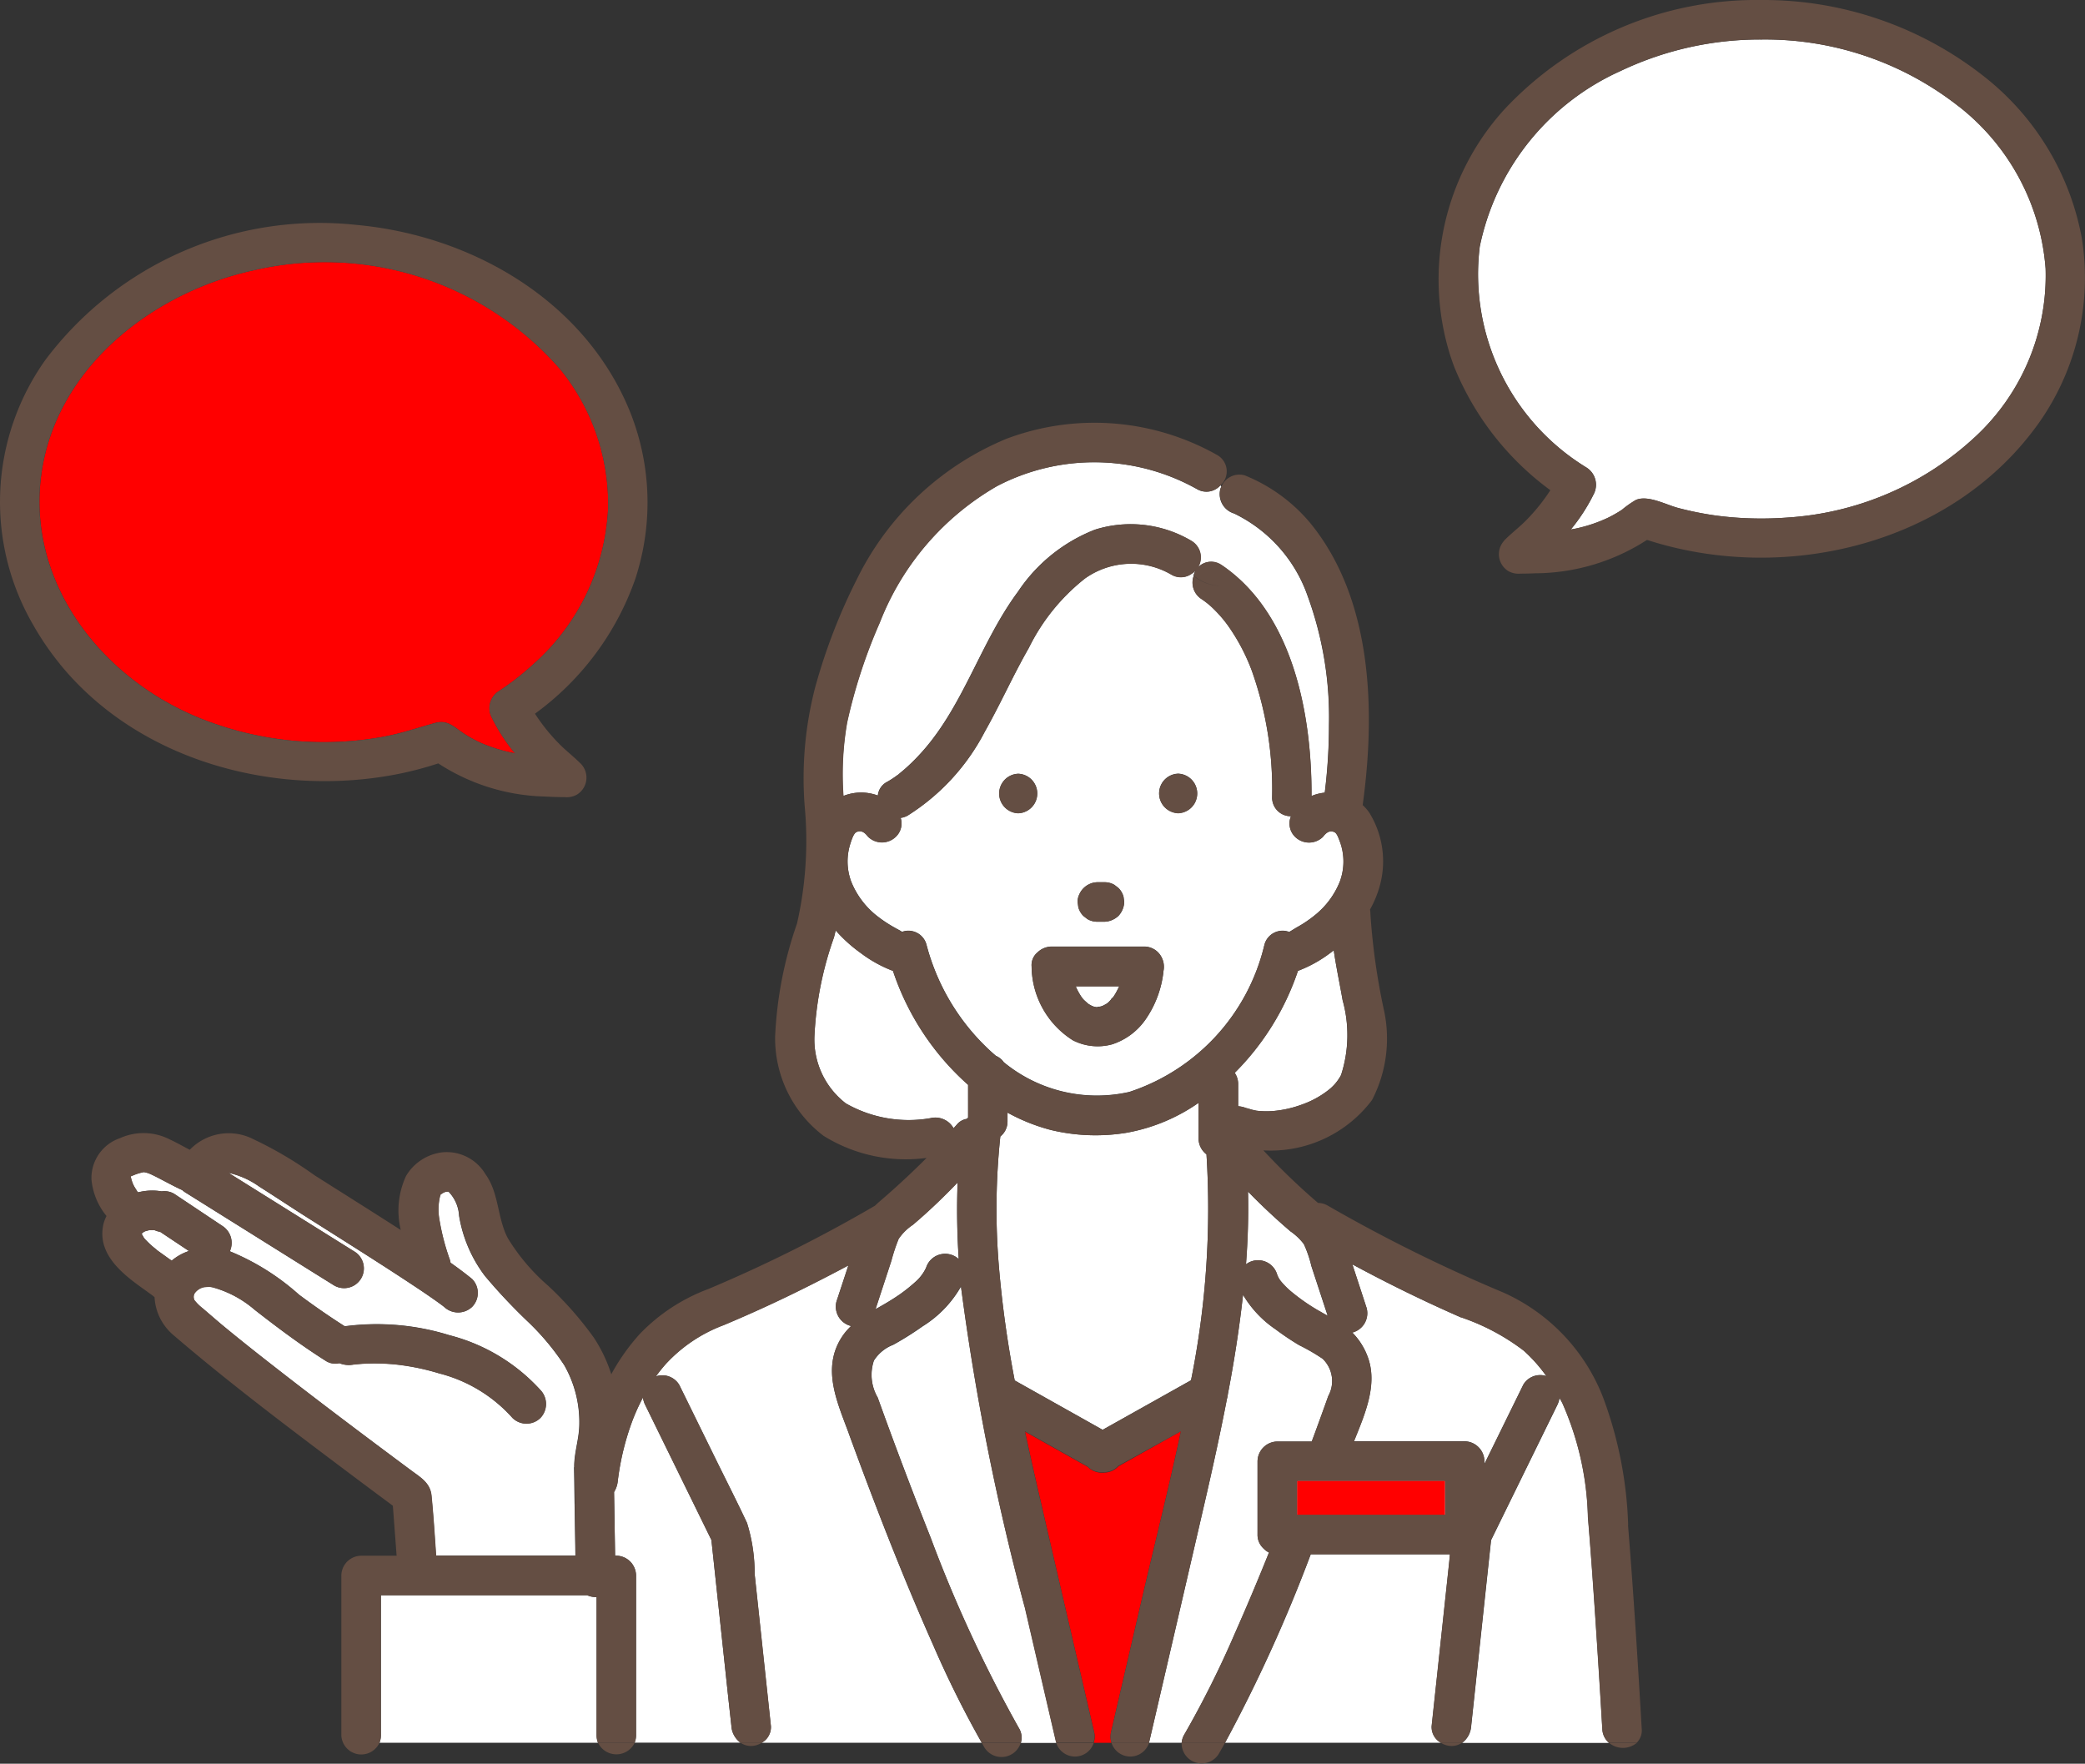 <svg data-name="グループ 10335" xmlns="http://www.w3.org/2000/svg" width="78.681" height="66.553"><rect width="100%" height="100%" fill="#333333" stroke="none"/><defs><clipPath id="a"><path data-name="長方形 23326" fill="none" d="M0 0h78.681v66.553H0z"/></clipPath></defs><g data-name="グループ 10334" clip-path="url(#a)"><path data-name="パス 5011" d="M36.135 44.618c-.538.559-1.1 1.1-1.692 1.6a1.935 1.935 0 00-.533.527 6.693 6.693 0 00-.274.825l-.6 1.831c.211-.12.424-.238.629-.37a5.964 5.964 0 00.862-.647 1.631 1.631 0 00.418-.546.755.755 0 011.233-.328 28.3 28.3 0 01-.043-2.893" fill="#fff"/><path data-name="パス 5012" d="M36.487 42.217a.649.649 0 01.045-.046v-1.237a9.938 9.938 0 01-2.835-4.3 4.915 4.915 0 01-1.228-.682 5.474 5.474 0 01-.934-.845c-.022.089-.042.179-.067.268a12.9 12.9 0 00-.736 3.727 3.043 3.043 0 001.188 2.534 4.781 4.781 0 003.2.554.788.788 0 01.864.383c.045-.052.092-.1.137-.155a.615.615 0 01.365-.2" fill="#fff"/><path data-name="パス 5013" d="M49.481 47.756a4.375 4.375 0 00-.278-.808 2.216 2.216 0 00-.51-.485 24.147 24.147 0 01-1.6-1.5c.021.915-.006 1.832-.076 2.746a.751.751 0 011.173.377.868.868 0 00.138.254 3 3 0 00.442.436 7.39 7.39 0 001.007.693c.106.064.215.124.324.184l-.621-1.894" fill="#fff"/><path data-name="パス 5014" d="M45.529 43.56a.772.772 0 01-.3-.59v-1.355a6.836 6.836 0 01-2.734 1.131 7.211 7.211 0 01-2.835-.107 7.086 7.086 0 01-1.64-.655v.337a.721.721 0 01-.271.563 26 26 0 00-.057 4.871 40.766 40.766 0 00.6 4.336l.207.116 3.111 1.746.083-.047 3.253-1.825a32.735 32.735 0 00.583-8.521" fill="#fff"/><path data-name="パス 5015" d="M55.142 49.717a54.895 54.895 0 01-4.109-2.006l.539 1.646a.753.753 0 01-.521.917h-.027a2.548 2.548 0 01.583.911c.4 1.053-.108 2.186-.514 3.2h4.177a.756.756 0 01.745.745v.111l1.466-2.987a.741.741 0 01.872-.33 5.835 5.835 0 00-.852-.959 8.28 8.28 0 00-2.361-1.257" fill="#fff"/><path data-name="パス 5016" d="M34.137 35.248c.017.014.03.022.017 0a.016.016 0 00-.011 0h-.006" fill="#fff"/><path data-name="パス 5018" d="M5.338 46.592c-.007.03 0 .025 0 .006v-.006" fill="#fff"/><path data-name="パス 5019" d="M5.363 46.609c.027.085.017.047 0 0" fill="#fff"/><path data-name="パス 5020" d="M41.423 38.009a.352.352 0 00-.1-.012c.044.014.086.023.1.012" fill="#fff"/><path data-name="パス 5021" d="M5.287 46.614c-.016.018-.054.064 0 0" fill="#fff"/><path data-name="パス 5022" d="M46.592 40.483a.747.747 0 01.13.412v.848a1.049 1.049 0 01.325.079c-.07-.03.176.048.209.056 0 0 .148.03.154.034a3.148 3.148 0 00.617.014 4.16 4.16 0 001.108-.248 3.505 3.505 0 00.979-.532 1.752 1.752 0 00.492-.579 4.888 4.888 0 00.06-2.819c-.11-.627-.244-1.255-.336-1.888-.041.031-.081.064-.122.094a4.913 4.913 0 01-1.229.682 9.9 9.9 0 01-2.386 3.848" fill="#fff"/><path data-name="パス 5023" d="M5.9 47.156c.131.1.264.194.4.289l.18.128a1.962 1.962 0 01.654-.367l-1.087-.724a.743.743 0 01-.19-.055l-.03-.007h-.19a1.376 1.376 0 00-.13.034l-.058.021-.067.045-.028.028v.008l.006.023.077.136.049.056c.049.054.1.1.154.154s.128.115.195.17l.069.056" fill="#fff"/><path data-name="パス 5024" d="M21.668 55.368c-.009-.535.178-1.041.191-1.579a4.332 4.332 0 00-.568-2.275 9.4 9.4 0 00-1.411-1.679 21.291 21.291 0 01-1.582-1.687 5.145 5.145 0 01-.975-2.268 1.419 1.419 0 00-.4-.916.391.391 0 00-.139.017.558.558 0 00-.109.057c-.036.024-.048.029-.052.029s0 .014-.019.062a2.15 2.15 0 00-.024.9 8.54 8.54 0 00.391 1.5.778.778 0 01.027.117c.278.2.551.4.813.614a.751.751 0 010 1.054.767.767 0 01-1.054 0l-.047-.038-.094-.069c-.092-.068-.186-.134-.28-.2-.216-.151-.434-.3-.653-.444-.453-.3-.91-.6-1.368-.892-.9-.579-1.807-1.15-2.712-1.722-.611-.386-1.212-.789-1.824-1.175a3.144 3.144 0 00-1.159-.518l4.738 2.962a.745.745 0 11-.752 1.287l-.7-.436-4.914-3.073a.784.784 0 01-.116-.089c-.228-.1-.45-.222-.667-.335-.175-.091-.348-.185-.527-.266a.919.919 0 00-.259-.078 1.984 1.984 0 00-.417.131c-.1.031-.073.04-.07.059a1.3 1.3 0 00.114.329c.036.067.078.129.118.193v.007l.025.026c.006.006.009.013.015.02a2.136 2.136 0 01.891-.038.731.731 0 01.471.092l.226.15 1.582 1.054a.76.76 0 01.291.963 9.048 9.048 0 012.611 1.637c.562.417 1.137.819 1.728 1.194a9.231 9.231 0 013.946.336 6.988 6.988 0 013.436 2.067.762.762 0 010 1.054.75.75 0 01-1.054 0 5.545 5.545 0 00-2.778-1.684 8.811 8.811 0 00-1.677-.338 8.121 8.121 0 00-.878-.034q-.208 0-.416.019a6.451 6.451 0 00-.2.019h-.024l-.049.008a.946.946 0 01-.512-.056.664.664 0 01-.534-.1c-.924-.585-1.8-1.241-2.658-1.911a4.082 4.082 0 00-1.573-.846.608.608 0 00-.2-.02l-.127.007-.025.005a.571.571 0 00-.355.243.294.294 0 000 .242 1.827 1.827 0 00.322.317c.234.2.465.4.7.6.61.507 1.232 1 1.857 1.488a242.406 242.406 0 003.944 3.01q.681.51 1.364 1.017c.347.258.713.464.761.943.076.753.123 1.511.174 2.268h5.261l-.031-1.956-.022-1.38" fill="#fff"/><path data-name="パス 5025" d="M5.334 46.546v.006" fill="#fff"/><path data-name="パス 5027" d="M41.998 37.641l.02-.021-.012.011-.007.008" fill="#fff"/><path data-name="パス 5028" d="M5.353 46.522v-.04a.158.158 0 010 .04" fill="#fff"/><path data-name="パス 5029" d="M42.229 37.232l.006-.016h-1.639l.023.061c.009.018.017.037.027.055a2.46 2.46 0 00.161.279l.04.054c.014.02.031.037.047.054.046.05.112.1.159.148.028.018.056.036.085.052l.072.038c.024.013.057.021.094.034h.108a.725.725 0 01.088-.006l.1-.027c.055-.03.113-.056.166-.09l.01-.007.053-.044a1.582 1.582 0 00.116-.125c-.021.017-.018 0 .06-.066q.041-.059.078-.12c.055-.091.1-.185.146-.279" fill="#fff"/><path data-name="パス 5030" d="M5.519 46.448a.136.136 0 00-.066.028c.034-.012.073-.027.066-.028" fill="#fff"/><path data-name="パス 5032" d="M60.468 65.24q-.089-1.547-.19-3.094c-.106-1.635-.217-3.27-.352-4.9a11.276 11.276 0 00-.962-4.292c-.035-.07-.076-.137-.112-.206a.883.883 0 01-.082.269l-2.5 5.1-.074.69-.678 6.338a.854.854 0 01-.341.623h5.54a.725.725 0 01-.248-.522" fill="#fff"/><path data-name="パス 5033" d="M41.928 65.355l1.17-5.048c.482-2.08 1.015-4.183 1.466-6.3l-2.359 1.324a.739.739 0 01-.549.238.758.758 0 01-.609-.218l-.274-.153-2.091-1.174c.178.828.365 1.653.555 2.477q1.022 4.43 2.053 8.858a.74.74 0 01-.016.406h.67a.74.74 0 01-.016-.406" fill="red"/><path data-name="パス 5034" d="M38.666 60.631a93.724 93.724 0 01-2.4-12.083 4.226 4.226 0 01-1.445 1.5 11.84 11.84 0 01-1.114.7 1.5 1.5 0 00-.727.594 1.7 1.7 0 00.144 1.4q.276.768.559 1.533.7 1.881 1.436 3.745a51.4 51.4 0 003.327 7.184.683.683 0 01.079.565h1.336v-.01l-1.187-5.12" fill="#fff"/><path data-name="パス 5035" d="M44.697 65.443a37.1 37.1 0 001.9-3.8 91.271 91.271 0 001.291-3.061.641.641 0 01-.193-.138l-.015-.014c-.008-.008-.017-.016-.024-.025a.688.688 0 01-.2-.5V55.14a.756.756 0 01.745-.745h1.3l.112-.3q.259-.707.512-1.417a1.167 1.167 0 00-.213-1.406 7.447 7.447 0 00-.889-.515 10.255 10.255 0 01-.893-.6 4.074 4.074 0 01-1.222-1.3 47.656 47.656 0 01-.574 3.755.775.775 0 01-.033.17 111.63 111.63 0 01-.853 3.97q-1.037 4.5-2.086 9a.106.106 0 000 .01h1.23a.748.748 0 01.105-.319" fill="#fff"/><path data-name="パス 5036" d="M46.09 21.32c2.718 1.833 3.415 5.675 3.4 8.721a1.706 1.706 0 01.5-.127 20.715 20.715 0 00.16-2.564 13.339 13.339 0 00-.807-4.864 5.443 5.443 0 00-2.774-3.108.764.764 0 01-.52-.917.627.627 0 01.041-.1l-.038-.049a.7.7 0 01-.889.142 7.929 7.929 0 00-7.54-.112 10.2 10.2 0 00-4.427 5.15 20.115 20.115 0 00-1.233 3.77 11.355 11.355 0 00-.139 2.773 1.809 1.809 0 011.3-.014.651.651 0 01.363-.524 3.736 3.736 0 00.363-.238l.051-.035.043-.038c.069-.058.139-.115.207-.175q.263-.231.5-.486c1.676-1.769 2.319-4.255 3.763-6.2a6.192 6.192 0 012.9-2.337 4.493 4.493 0 013.629.414.727.727 0 010 1.263l.091.069a.676.676 0 011.046-.412" fill="#fff"/><path data-name="パス 5037" d="M50.566 31.768c-.038-.1-.108-.318-.2-.365-.2-.1-.334.035-.44.172a.75.75 0 01-1.054 0 .706.706 0 01-.154-.778.7.7 0 01-.711-.718 13.358 13.358 0 00-.767-4.774 7.471 7.471 0 00-.865-1.654 4.575 4.575 0 00-.5-.6 3.16 3.16 0 00-.533-.449.74.74 0 01-.294-.875l-.091-.069a.7.7 0 01-.75.024 3.008 3.008 0 00-3.263.145 7.608 7.608 0 00-2.118 2.618c-.592 1.033-1.074 2.123-1.66 3.158a8.186 8.186 0 01-2.919 3.173.771.771 0 01-.26.085.69.69 0 01-.178.708.749.749 0 01-1.054 0c-.106-.136-.249-.272-.445-.168-.1.054-.177.3-.215.415a2.178 2.178 0 00.03 1.458 3.134 3.134 0 00.941 1.262 4.977 4.977 0 00.71.473c.079.047.183.095.264.152a.706.706 0 01.926.495 8.314 8.314 0 002.254 3.854c.116.114.238.222.361.328a.778.778 0 01.225.152.7.7 0 01.072.089 5.533 5.533 0 004.742 1.122 7.714 7.714 0 005.094-5.544.707.707 0 01.938-.492c.1-.059.191-.118.288-.175a4.583 4.583 0 00.717-.489 3.1 3.1 0 00.9-1.226 2.169 2.169 0 00.011-1.511m-9.837 1.984a.766.766 0 01.681-.458h.268a.741.741 0 01.376.1l.151.117a.744.744 0 01.192.329l.027.2a.829.829 0 01-.218.527.831.831 0 01-.527.218h-.268a.738.738 0 01-.376-.1l-.151-.117a.742.742 0 01-.192-.329l-.027-.2a.563.563 0 01.064-.287m-2.306-4.552a.746.746 0 010 1.491.746.746 0 010-1.491m5.48 7.469a3.924 3.924 0 01-.673 1.8 2.458 2.458 0 01-1.256.939 2.05 2.05 0 01-1.472-.142 3.328 3.328 0 01-1.574-2.8.617.617 0 01.22-.523.767.767 0 01.526-.222h3.504a.73.73 0 01.585.294.784.784 0 01.133.65m.56-5.978a.746.746 0 010-1.491.746.746 0 010 1.491" fill="#fff"/><path data-name="パス 5038" d="M22.514 60.266a.842.842 0 01-.356-.07h-7.784v5.286a.765.765 0 01-.053.281h8.246a.761.761 0 01-.053-.281z" fill="#fff"/><path data-name="パス 5039" d="M54.027 65.139l.275-2.564.384-3.589c.012-.112.022-.224.032-.337h-5.253a57.149 57.149 0 01-3.234 7.113h8.146a.677.677 0 01-.349-.623" fill="#fff"/><path data-name="パス 5040" d="M27.601 65.139q-.048-.453-.1-.906l-.655-6.123-2.5-5.1a.894.894 0 01-.084-.276 7.629 7.629 0 00-.384.839 9.872 9.872 0 00-.566 2.313.951.951 0 01-.14.414q0 .24.008.481l.031 1.921h.046a.756.756 0 01.745.745v6.031a.765.765 0 01-.053.281h3.993a.858.858 0 01-.344-.623" fill="#fff"/><path data-name="パス 5041" d="M32.041 54.119c-.441-1.206-1.061-2.491-.249-3.7a2.247 2.247 0 01.331-.383c-.012 0-.024 0-.037-.006a.754.754 0 01-.52-.917l.447-1.364q-.777.413-1.563.808c-1.034.517-2.082 1-3.15 1.448a5.654 5.654 0 00-2.175 1.461 5.729 5.729 0 00-.375.47.744.744 0 01.884.327l1.29 2.628c.421.858.857 1.71 1.263 2.575a6.368 6.368 0 01.288 1.926l.615 5.747a.676.676 0 01-.35.623h8.307a38.751 38.751 0 01-1.843-3.708c-1.156-2.6-2.187-5.261-3.165-7.935" fill="#fff"/><path data-name="パス 5042" d="M41.999 37.64l-.054.056a.314.314 0 00.054-.056" fill="#fff"/><path data-name="パス 5044" d="M41.414 37.996c-.021 0 .022.006.068 0h-.068" fill="#fff"/><path data-name="パス 5045" d="M41.485 37.994l.069-.005h-.07" fill="#fff"/><path data-name="パス 5046" d="M7.461 27.066a12.528 12.528 0 007 .736c.671-.124 1.3-.339 1.956-.521.476-.133.714.149 1.075.388a4.624 4.624 0 00.693.38 6.08 6.08 0 001.248.377 6.861 6.861 0 01-.866-1.332.761.761 0 01.267-1.02 10.231 10.231 0 001.322-1.036 8.387 8.387 0 002.793-5.856 8.061 8.061 0 00-1.8-5.239 11.791 11.791 0 00-11.571-3.745c-3.851.838-7.508 3.713-8.026 7.761s2.268 7.6 5.911 9.107" fill="red"/><path data-name="パス 5047" d="M2.267 25.067c2.986 3.661 8.121 5.019 12.652 4.16a13.068 13.068 0 001.62-.42 7.7 7.7 0 004.031 1.25q.376.022.75.023a.781.781 0 00.446-.092.753.753 0 00.151-1.171l-.025-.023c-.251-.251-.538-.468-.787-.723a7.1 7.1 0 01-.917-1.14 10.631 10.631 0 003.789-5.094c.028-.085.054-.172.079-.258a9.211 9.211 0 00-.312-6.118c-1.716-4.138-5.957-6.581-10.3-6.975a12.949 12.949 0 00-11.722 5.083 9.232 9.232 0 00-.476 10 10.648 10.648 0 001.021 1.495M1.55 17.96c.518-4.048 4.175-6.923 8.026-7.761a11.791 11.791 0 0111.571 3.745 8.06 8.06 0 011.8 5.239 8.386 8.386 0 01-2.793 5.856 10.223 10.223 0 01-1.322 1.035.761.761 0 00-.267 1.02 6.884 6.884 0 00.866 1.332 6.053 6.053 0 01-1.248-.377 4.585 4.585 0 01-.693-.379c-.361-.239-.6-.52-1.075-.388-.654.182-1.285.4-1.956.521a12.529 12.529 0 01-7-.736c-3.643-1.511-6.428-5.068-5.911-9.107" fill="#644e43"/><path data-name="パス 5048" d="M38.423 29.2a.746.746 0 000 1.491.746.746 0 000-1.491" fill="#644e43"/><path data-name="パス 5049" d="M44.463 30.691a.746.746 0 000-1.491.746.746 0 000 1.491" fill="#644e43"/><path data-name="パス 5050" d="M41.034 34.682a.742.742 0 00.376.1h.268a.766.766 0 00.745-.745l-.027-.2a.748.748 0 00-.192-.329l-.151-.117a.74.74 0 00-.376-.1h-.268a.766.766 0 00-.745.745l.027.2a.746.746 0 00.192.329l.151.117" fill="#644e43"/><path data-name="パス 5051" d="M41.449 37.997h.056a.752.752 0 00-.088.006h.032" fill="#644e43"/><path data-name="パス 5052" d="M40.502 39.265a2.049 2.049 0 001.472.142 2.46 2.46 0 001.257-.939 3.923 3.923 0 00.672-1.8.784.784 0 00-.133-.65.73.73 0 00-.585-.294h-3.511a.768.768 0 00-.526.222.616.616 0 00-.219.523 3.327 3.327 0 001.574 2.8M41.324 38a.352.352 0 01.1.012c-.014.011-.056 0-.1-.012m.695-.377l-.02.021a.349.349 0 01-.053.057 1.687 1.687 0 01-.116.125l-.053.044-.01.007c-.053.035-.111.061-.166.091-.031.01-.063.019-.1.027h.05l-.069.005c-.046.008-.089.006-.068 0h-.108c-.037-.012-.07-.025-.094-.034s-.049-.024-.072-.038l-.085-.052c-.046-.052-.112-.1-.158-.148a1.132 1.132 0 01-.087-.108 2.462 2.462 0 01-.161-.279l-.026-.055-.023-.062h1.636l-.006.016c-.048.094-.092.188-.146.279-.025.041-.05.081-.078.12l.012-.011" fill="#644e43"/><path data-name="パス 5053" d="M41.945 37.697a.711.711 0 01.053-.056l.006-.008c-.078.07-.082.083-.06.066" fill="#644e43"/><path data-name="パス 5054" d="M54.531 55.883h-5.575v1.275h5.575z" fill="#fff"/><path data-name="パス 5055" d="M37.154 65.95a.759.759 0 001.366-.188h-1.472c.036.062.069.126.105.188" fill="#644e43"/><path data-name="パス 5056" d="M54.772 65.884a.7.7 0 00.4-.122h-.8a.763.763 0 00.4.122" fill="#644e43"/><path data-name="パス 5057" d="M43.362 65.762h-1.418a.743.743 0 001.418 0" fill="#644e43"/><path data-name="パス 5058" d="M45.984 66.195c.085-.143.164-.289.246-.433h-1.639a.757.757 0 001.393.433" fill="#644e43"/><path data-name="パス 5059" d="M41.275 65.762h-1.418a.743.743 0 001.418 0" fill="#644e43"/><path data-name="パス 5060" d="M61.442 57.553a15.12 15.12 0 00-.93-4.776 7.181 7.181 0 00-3.772-4 58.689 58.689 0 01-6.638-3.285.729.729 0 00-.364-.1 25.061 25.061 0 01-2.062-1.983 4.785 4.785 0 004.1-1.9 5.036 5.036 0 00.439-3.44 24.787 24.787 0 01-.5-3.583.809.809 0 00-.015-.166 4.037 4.037 0 00.325-.746 3.491 3.491 0 00-.35-2.905 1.683 1.683 0 00-.252-.289c.487-3.535.381-7.766-1.985-10.652a6.28 6.28 0 00-2.468-1.791.736.736 0 00-.875.416 5.56 5.56 0 001.2 1.366 5.56 5.56 0 01-1.2-1.366.655.655 0 00-.042.1.765.765 0 00.521.917 5.443 5.443 0 012.774 3.108 13.334 13.334 0 01.807 4.864 20.718 20.718 0 01-.16 2.565 1.7 1.7 0 00-.5.127c.011-3.046-.686-6.888-3.4-8.721a.676.676 0 00-1.046.412 1.653 1.653 0 001.055.384 1.653 1.653 0 01-1.059-.376.74.74 0 00.294.875 3.169 3.169 0 01.533.449 4.571 4.571 0 01.5.6 7.46 7.46 0 01.866 1.653 13.352 13.352 0 01.767 4.774.7.7 0 00.712.718.706.706 0 00.154.778.751.751 0 001.054 0c.106-.136.243-.269.44-.172.094.046.164.26.2.365a2.169 2.169 0 01-.011 1.511 3.1 3.1 0 01-.9 1.226 4.582 4.582 0 01-.717.489c-.1.057-.192.117-.288.175a.707.707 0 00-.938.492 7.714 7.714 0 01-5.093 5.543 5.534 5.534 0 01-4.742-1.122.675.675 0 00-.072-.089.771.771 0 00-.225-.151 7.02 7.02 0 01-.361-.328 8.314 8.314 0 01-2.254-3.854.706.706 0 00-.926-.495c-.081-.057-.185-.1-.264-.152a4.981 4.981 0 01-.711-.473 3.136 3.136 0 01-.937-1.266 2.18 2.18 0 01-.03-1.458c.038-.116.112-.36.215-.415.2-.1.339.033.445.169a.749.749 0 001.054 0 .69.69 0 00.178-.709.771.771 0 00.26-.085 8.186 8.186 0 002.915-3.172c.586-1.035 1.068-2.126 1.66-3.158a7.608 7.608 0 012.118-2.618 3.008 3.008 0 013.263-.145.7.7 0 00.75-.024 3.82 3.82 0 00-.638-.449 3.82 3.82 0 01.638.449.727.727 0 000-1.263 4.493 4.493 0 00-3.629-.414 6.194 6.194 0 00-2.9 2.337c-1.444 1.943-2.087 4.429-3.763 6.2q-.24.254-.5.486c-.068.06-.138.117-.208.175l-.043.038-.051.035a3.779 3.779 0 01-.363.238.651.651 0 00-.363.524 1.809 1.809 0 00-1.3.014 11.355 11.355 0 01.139-2.773 20.115 20.115 0 011.233-3.77 10.205 10.205 0 014.427-5.15 7.93 7.93 0 017.54.112.7.7 0 00.888-.142 1.863 1.863 0 00-.847-.672 1.863 1.863 0 01.847.672.708.708 0 00-.136-1.145 9.421 9.421 0 00-7.934-.613 10.947 10.947 0 00-5.66 5.313 21.789 21.789 0 00-1.567 4.064 13.637 13.637 0 00-.4 4.464 14.083 14.083 0 01-.288 4.457 14.905 14.905 0 00-.825 4.255 4.616 4.616 0 001.83 3.756 5.883 5.883 0 003.885.832q-.84.843-1.74 1.615c-.072.06-.141.124-.208.189a54.141 54.141 0 01-6.273 3.137 6.957 6.957 0 00-2.6 1.7 7.871 7.871 0 00-1.077 1.522 5.558 5.558 0 00-.659-1.382 13.152 13.152 0 00-1.724-1.958 7.649 7.649 0 01-1.525-1.8c-.4-.769-.325-1.7-.841-2.409a1.7 1.7 0 00-1.63-.825 1.845 1.845 0 00-1.365.89 3.1 3.1 0 00-.2 2.04l-.247-.157c-1-.642-2.011-1.275-3.016-1.913a14.625 14.625 0 00-2.3-1.356 2.04 2.04 0 00-2.4.4c-.25-.13-.51-.279-.757-.392a2.161 2.161 0 00-1.878-.046 1.587 1.587 0 00-1.074 1.56 2.528 2.528 0 00.568 1.377 1.347 1.347 0 00-.119.318c-.231 1.042.6 1.77 1.355 2.32.162.119.328.234.489.354l.014.01.073.06a2.013 2.013 0 00.734 1.45c2.117 1.814 4.35 3.492 6.579 5.167q.838.629 1.68 1.253l.142 1.887h-1.341a.756.756 0 00-.745.745v6.032a.753.753 0 001.438.281.76.76 0 00.053-.281v-5.286h7.785a.841.841 0 00.355.07v5.216a.761.761 0 00.053.281h1.385a.761.761 0 00.053-.281V59.45a.756.756 0 00-.745-.745h-.046l-.031-1.92q0-.24-.008-.481a.955.955 0 00.14-.414 9.864 9.864 0 01.566-2.313 7.646 7.646 0 01.384-.839.9.9 0 00.084.276l2.5 5.1.655 6.122q.048.453.1.906a.858.858 0 00.344.623h.8a.677.677 0 00.349-.623l-.615-5.747a6.36 6.36 0 00-.288-1.926c-.406-.865-.843-1.717-1.263-2.575l-1.29-2.628a.744.744 0 00-.884-.327 5.728 5.728 0 01.375-.47 5.651 5.651 0 012.175-1.461 49.766 49.766 0 003.15-1.448q.787-.393 1.563-.808l-.452 1.357a.754.754 0 00.52.917.08.08 0 01.037.006 2.248 2.248 0 00-.331.383c-.811 1.21-.192 2.494.249 3.7.978 2.674 2.009 5.332 3.165 7.935a38.778 38.778 0 001.843 3.708h1.471a.683.683 0 00-.079-.565 51.391 51.391 0 01-3.327-7.184q-.744-1.862-1.436-3.745-.283-.765-.559-1.533a1.7 1.7 0 01-.144-1.4 1.5 1.5 0 01.727-.594 11.843 11.843 0 001.114-.7 4.224 4.224 0 001.445-1.5 93.727 93.727 0 002.4 12.083l1.187 5.12v.01h1.418a.743.743 0 00.016-.407l-2.053-8.858c-.19-.823-.377-1.649-.555-2.477l2.092 1.174.273.153a.759.759 0 00.61.218.739.739 0 00.549-.238l2.367-1.306c-.452 2.119-.984 4.222-1.466 6.3l-1.17 5.048a.741.741 0 00.016.407h1.418v-.01l2.086-9c.3-1.318.6-2.641.853-3.97a.8.8 0 00.033-.17c.236-1.245.436-2.5.573-3.755a4.073 4.073 0 001.223 1.3 10.149 10.149 0 00.892.6 7.425 7.425 0 01.889.515 1.167 1.167 0 01.213 1.405q-.253.709-.513 1.417l-.112.3h-1.3a.756.756 0 00-.745.745v2.766a.688.688 0 00.2.5l.024.025.015.014a.638.638 0 00.193.138 91.271 91.271 0 01-1.291 3.061 37.093 37.093 0 01-1.9 3.8.742.742 0 00-.105.319h1.635a57.2 57.2 0 003.234-7.113h5.253c-.01.112-.02.225-.032.337l-.384 3.589-.275 2.564a.677.677 0 00.349.623h.8a.854.854 0 00.341-.623l.678-6.338.074-.69 2.5-5.1a.883.883 0 00.082-.269c.037.069.078.136.112.207a11.274 11.274 0 01.962 4.292c.136 1.633.246 3.268.352 4.9q.1 1.547.191 3.094a.726.726 0 00.248.522h1.056a.647.647 0 00.186-.522c-.148-2.564-.31-5.127-.517-7.687M5.288 46.617c-.055.065-.017.019 0 0m.043-.076v-.006m.008.051v.006c-.005.02-.008.024 0-.006m.022.018c.017.047.027.085 0 0m1.115.965l-.18-.128c-.133-.1-.266-.191-.4-.289l-.069-.055c-.067-.055-.132-.111-.195-.17s-.1-.1-.154-.154l-.049-.057c-.007-.01-.049-.086-.077-.136l-.006-.023v-.008l.028-.028.067-.045.058-.02c.043-.014.086-.025.13-.035h.19l.03.007a.733.733 0 00.19.055l1.087.724a1.971 1.971 0 00-.654.367m-1.126-1.092v.014a.068.068 0 010 .02v-.034m.1-.005a.135.135 0 01.066-.028.278.278 0 01-.066.028m16.245 10.271l.031 1.956h-5.26c-.051-.757-.1-1.514-.174-2.268-.048-.479-.414-.685-.761-.943q-.683-.507-1.364-1.017c-1.331-1-2.658-2-3.944-3.01a82.787 82.787 0 01-1.857-1.488c-.237-.2-.468-.4-.7-.6a1.818 1.818 0 01-.322-.317.292.292 0 010-.241.569.569 0 01.355-.243l.024-.005c.033 0 .114-.008.127-.007a.611.611 0 01.2.02 4.081 4.081 0 011.572.846c.863.671 1.735 1.326 2.659 1.911a.665.665 0 00.534.1.949.949 0 00.512.057l.049-.008h.024c.067-.007.133-.014.2-.019.138-.011.277-.017.416-.019a8.2 8.2 0 01.878.034 8.805 8.805 0 011.677.339 5.544 5.544 0 012.776 1.683.751.751 0 001.054 0 .763.763 0 000-1.054 6.987 6.987 0 00-3.436-2.067 9.235 9.235 0 00-3.946-.336 28.822 28.822 0 01-1.728-1.194 9.05 9.05 0 00-2.611-1.638.76.76 0 00-.291-.963l-1.583-1.058-.226-.15a.732.732 0 00-.472-.092 2.135 2.135 0 00-.891.038l-.015-.02-.025-.026v-.007c-.04-.064-.082-.126-.118-.193a1.316 1.316 0 01-.114-.329c0-.019-.028-.027.07-.059a1.98 1.98 0 01.417-.131.926.926 0 01.259.078c.179.082.353.176.528.266.217.113.439.233.667.335a.8.8 0 00.116.089l4.915 3.073.7.436a.745.745 0 10.752-1.287l-4.738-2.962a3.15 3.15 0 011.159.518c.612.385 1.213.788 1.824 1.175.9.573 1.811 1.143 2.712 1.722.458.295.915.59 1.368.892.219.146.437.293.653.444.094.066.188.131.28.2l.094.07.047.038a.767.767 0 001.054 0 .751.751 0 000-1.054 13.937 13.937 0 00-.813-.613.811.811 0 00-.027-.117 8.537 8.537 0 01-.391-1.5 2.151 2.151 0 01.024-.9c.024-.048.022-.059.02-.062s.016 0 .052-.029a.552.552 0 01.11-.057.39.39 0 01.139-.017 1.418 1.418 0 01.4.916 5.145 5.145 0 00.975 2.268 21.3 21.3 0 001.582 1.687 9.378 9.378 0 011.411 1.679 4.332 4.332 0 01.568 2.275c-.013.537-.2 1.044-.191 1.579l.022 1.38m12.463-21.5c.014.02 0 .012-.017 0h.006a.016.016 0 01.011 0m.788 12.592a1.631 1.631 0 01-.418.546 5.965 5.965 0 01-.862.647c-.2.131-.418.25-.629.37l.6-1.831a6.646 6.646 0 01.274-.825 1.935 1.935 0 01.533-.527c.592-.5 1.153-1.04 1.692-1.6a28.293 28.293 0 00.043 2.893.755.755 0 00-1.233.328m1.584-5.738v.071c-.015.015-.031.03-.045.046a.614.614 0 00-.365.2c-.045.053-.092.1-.137.155a.788.788 0 00-.864-.384 4.78 4.78 0 01-3.2-.554 3.042 3.042 0 01-1.188-2.534 12.885 12.885 0 01.736-3.727c.024-.089.044-.178.066-.268a5.485 5.485 0 00.934.845 4.907 4.907 0 001.228.682 9.939 9.939 0 002.835 4.3zm8.414 9.982l-3.255 1.82-.083.047-3.112-1.747-.206-.116a40.754 40.754 0 01-.6-4.336 26.018 26.018 0 01.057-4.871.719.719 0 00.271-.563v-.337a7.093 7.093 0 001.64.655 7.216 7.216 0 002.835.107 6.836 6.836 0 002.734-1.131v1.355a.773.773 0 00.3.59 32.734 32.734 0 01-.583 8.521m1.78-10.34v-.848a.747.747 0 00-.13-.412 9.893 9.893 0 002.386-3.848 4.92 4.92 0 001.229-.682c.042-.03.081-.063.122-.094.092.633.226 1.261.336 1.888a4.886 4.886 0 01-.06 2.819 1.751 1.751 0 01-.492.579 3.508 3.508 0 01-.979.532 4.161 4.161 0 01-1.108.248 3.146 3.146 0 01-.617-.014c-.007 0-.158-.035-.154-.034-.033-.008-.28-.086-.209-.056a1.047 1.047 0 00-.324-.078m3.056 7.724a7.389 7.389 0 01-1.007-.693 2.983 2.983 0 01-.442-.436.867.867 0 01-.138-.254.751.751 0 00-1.173-.377c.07-.914.1-1.831.076-2.746a22.67 22.67 0 001.6 1.5 2.216 2.216 0 01.51.485 4.376 4.376 0 01.278.808l.621 1.894c-.109-.06-.217-.12-.324-.184m4.749 7.691h-5.58v-1.272h5.574zm2.956-4.9l-1.47 2.994v-.111a.756.756 0 00-.745-.745h-4.177c.406-1.016.914-2.149.514-3.2a2.552 2.552 0 00-.584-.911h.027a.753.753 0 00.521-.917l-.54-1.656c1.344.721 2.712 1.4 4.109 2.006a8.274 8.274 0 012.361 1.257 5.834 5.834 0 01.852.958.741.741 0 00-.872.33" fill="#644e43"/><path data-name="パス 5061" d="M5.352 46.482v.014a.033.033 0 000-.014" fill="#644e43"/><path data-name="パス 5062" d="M23.952 65.762h-1.385a.767.767 0 001.385 0" fill="#644e43"/><path data-name="パス 5063" d="M28.346 65.884a.766.766 0 00.4-.122h-.8a.7.7 0 00.4.122" fill="#644e43"/><path data-name="パス 5064" d="M60.716 65.762a.814.814 0 001.056 0z" fill="#644e43"/><path data-name="パス 5065" d="M73.912 4.013a11.822 11.822 0 00-7.433-2.522 12.247 12.247 0 00-5.324 1.189 9.318 9.318 0 00-5.312 6.626 8.547 8.547 0 004.025 8.336.768.768 0 01.267 1.02 6.863 6.863 0 01-.857 1.32c.082-.017.164-.028.245-.048a5.518 5.518 0 001.149-.391 4.838 4.838 0 00.538-.306 3.652 3.652 0 01.529-.372c.456-.192 1.14.187 1.6.306a12.26 12.26 0 001.429.286 13.127 13.127 0 002.718.071 11.46 11.46 0 007.043-3.037 8.3 8.3 0 002.666-6.351 8.587 8.587 0 00-3.283-6.131" fill="#fff"/><path data-name="パス 5066" d="M78.563 9a10.061 10.061 0 00-3.673-6.1A13.448 13.448 0 0066.475 0a13.027 13.027 0 00-9.706 4.13 9.541 9.541 0 00-2.036 9.3c.054.16.108.321.172.48a10.808 10.808 0 003.6 4.588 7.113 7.113 0 01-.917 1.14c-.258.262-.556.485-.813.746-.012.012-.02.027-.03.039a.75.75 0 00.181 1.131.782.782 0 00.446.092q.283 0 .568-.013a7.826 7.826 0 004.213-1.26c5.219 1.691 11.536.17 14.789-4.417A9.5 9.5 0 0078.563 9m-4.036 7.494a11.46 11.46 0 01-7.046 3.032 13.127 13.127 0 01-2.718-.071 12.2 12.2 0 01-1.429-.286c-.459-.119-1.144-.5-1.6-.306a3.632 3.632 0 00-.529.372 4.88 4.88 0 01-.538.306 5.518 5.518 0 01-1.149.391c-.081.019-.163.031-.245.048a6.865 6.865 0 00.857-1.32.767.767 0 00-.267-1.02 8.547 8.547 0 01-4.025-8.336 9.319 9.319 0 015.312-6.626 12.247 12.247 0 015.324-1.189 11.822 11.822 0 017.437 2.522 8.587 8.587 0 013.283 6.131 8.3 8.3 0 01-2.666 6.351" fill="#644e43"/><path data-name="長方形 23325" fill="red" d="M48.952 55.883h5.575v1.275h-5.575z"/></g></svg>